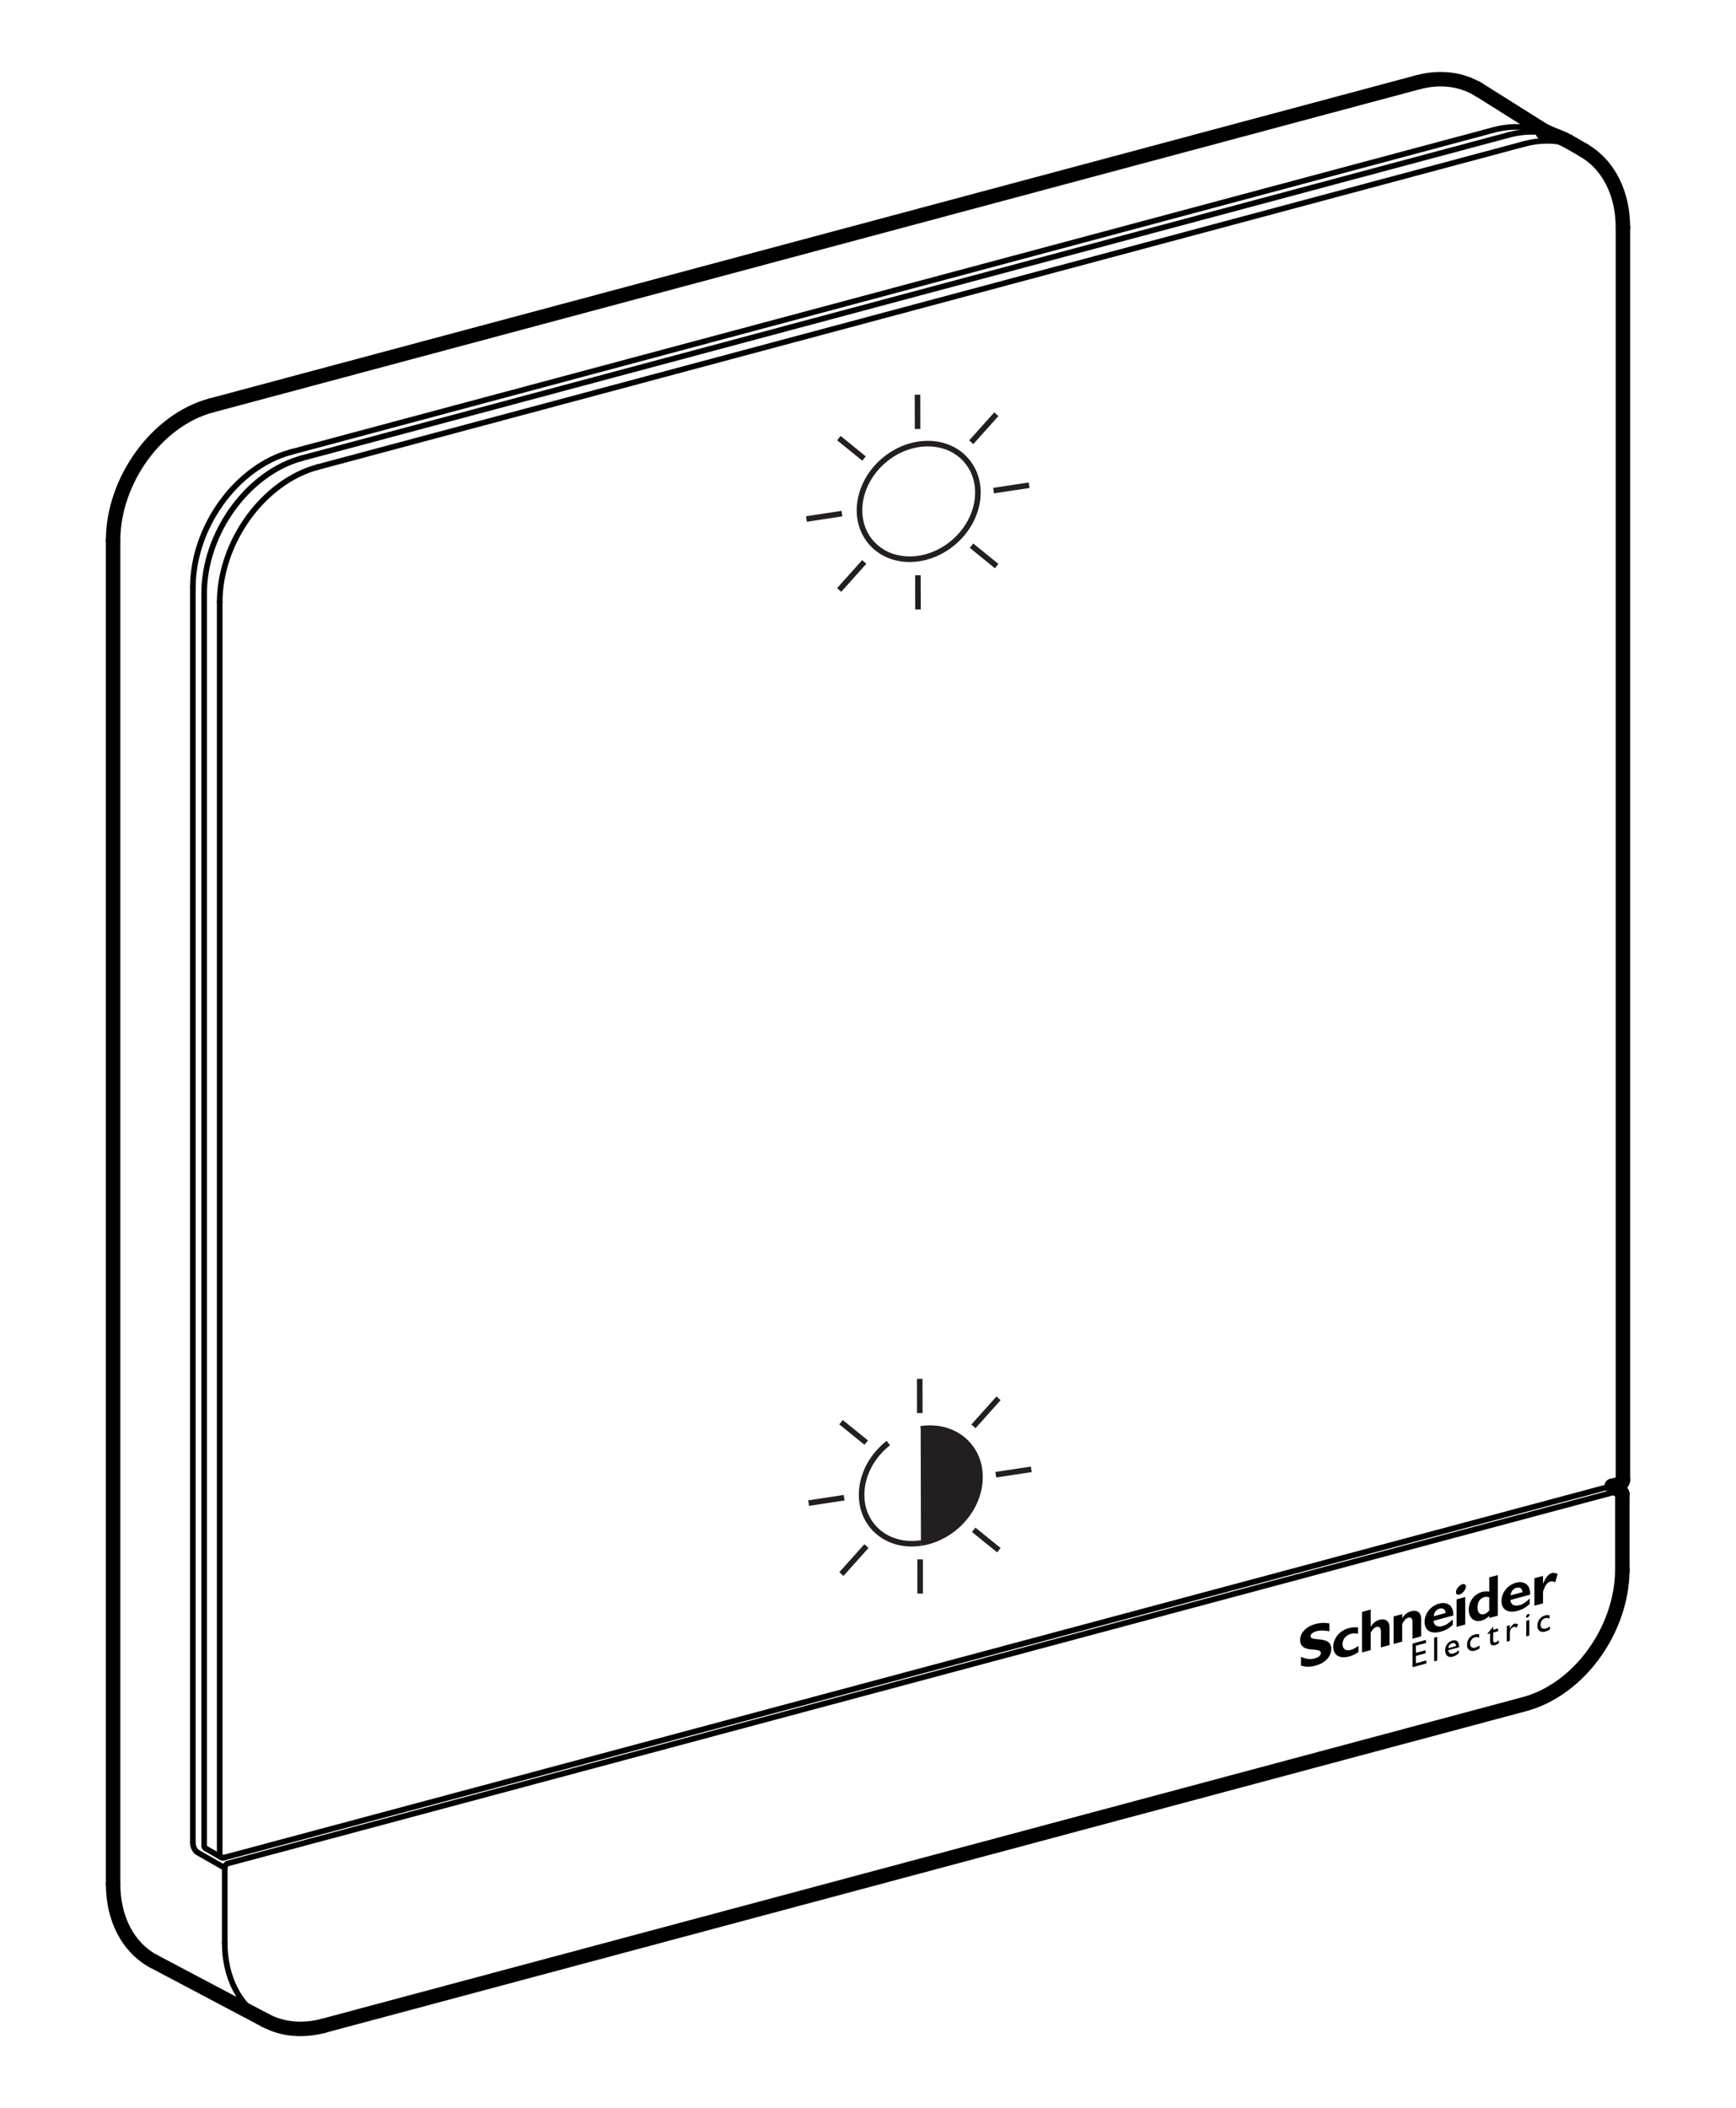 <?xml version="1.0" encoding="utf-8"?>
<!-- Generator: Adobe Illustrator 23.0.3, SVG Export Plug-In . SVG Version: 6.00 Build 0)  -->
<svg version="1.1" id="Layer_1" xmlns="http://www.w3.org/2000/svg" xmlns:xlink="http://www.w3.org/1999/xlink" x="0px" y="0px"
	 width="77.957px" height="94.613px" viewBox="0 0 77.957 94.613" style="enable-background:new 0 0 77.957 94.613;"
	 xml:space="preserve">
<style type="text/css">
	.st0{fill:none;stroke:#000000;stroke-width:0.253;stroke-linecap:round;stroke-linejoin:round;stroke-miterlimit:10;}
	.st1{fill:none;stroke:#000000;stroke-width:0.65;stroke-linecap:round;stroke-linejoin:round;stroke-miterlimit:10;}
	.st2{fill:none;}
	.st3{fill:none;stroke:#231F20;stroke-width:0.25;stroke-miterlimit:10;}
	.st4{fill:#231F20;stroke:#231F20;stroke-width:0.25;stroke-miterlimit:10;}
</style>
<g>
	<g>
		<g id="LINE_223_">
			<line class="st0" x1="10.238" y1="83.631" x2="72.677" y2="66.917"/>
		</g>
		<g>
			<g>
				<path class="st0" d="M69.22,5.942c-0.02-0.003-0.041-0.005-0.061-0.007c-0.468-0.05-0.949-0.002-1.402,0.12"/>
				<path class="st0" d="M69.1,5.844c-0.27-0.084-0.552-0.132-0.835-0.145c-0.403-0.019-0.807,0.032-1.194,0.135"/>
				<path class="st0" d="M69.369,5.941c-0.088-0.036-0.178-0.069-0.269-0.097"/>
				<path class="st0" d="M68.454,6.458c0.322-0.086,0.655-0.136,0.99-0.139c0.317-0.003,0.635,0.035,0.939,0.119"/>
				<path class="st0" d="M71.112,6.742c-0.229-0.132-0.474-0.234-0.729-0.304"/>
				<path class="st0" d="M69.281,5.951c-0.02-0.003-0.041-0.006-0.061-0.008"/>
				<polyline class="st0" points="72.379,66.69 41.659,74.913 41.146,75.05 10.058,83.372 				"/>
				<line class="st0" x1="8.863" y1="83.133" x2="10.092" y2="83.834"/>
				<line class="st0" x1="8.66" y1="82.694" x2="8.66" y2="26.356"/>
				<line class="st0" x1="10.092" y1="87.199" x2="10.092" y2="83.834"/>
				<line class="st0" x1="13.054" y1="20.293" x2="67.07" y2="5.834"/>
				<path class="st0" d="M10.092,87.199c0,0.374,0.039,0.75,0.123,1.115c0.079,0.342,0.198,0.676,0.362,0.987
					c0.154,0.293,0.348,0.566,0.581,0.804c0.224,0.229,0.484,0.425,0.767,0.575"/>
				<path class="st0" d="M8.66,82.694c0,0.09,0.021,0.181,0.059,0.262c0.018,0.038,0.039,0.075,0.066,0.107
					c0.022,0.027,0.048,0.052,0.078,0.069"/>
				<path class="st0" d="M13.054,20.293c-0.602,0.161-1.173,0.453-1.681,0.822c-0.55,0.4-1.028,0.893-1.425,1.441
					c-0.204,0.282-0.387,0.579-0.546,0.887c-0.159,0.307-0.295,0.625-0.406,0.953c-0.213,0.63-0.335,1.297-0.335,1.96"/>
				<path class="st0" d="M10.092,83.834c0-0.045,0.016-0.089,0.043-0.127c0.026-0.036,0.062-0.065,0.103-0.076"/>
				<line class="st0" x1="9.225" y1="82.951" x2="9.924" y2="83.354"/>
				<line class="st0" x1="9.168" y1="82.837" x2="9.168" y2="26.626"/>
				<line class="st0" x1="9.866" y1="83.24" x2="9.866" y2="27.029"/>
				<polyline class="st0" points="14.26,20.965 41.101,13.78 41.613,13.643 68.454,6.458 				"/>
				<polyline class="st0" points="13.562,20.562 40.402,13.377 40.915,13.24 67.756,6.055 				"/>
				<path class="st0" d="M9.924,83.354c0.039,0.023,0.091,0.029,0.134,0.018"/>
				<path class="st0" d="M13.562,20.562c-0.603,0.161-1.175,0.453-1.682,0.822c-0.272,0.198-0.525,0.417-0.76,0.655
					c-0.241,0.244-0.464,0.508-0.666,0.786c-0.204,0.282-0.387,0.578-0.546,0.887c-0.159,0.307-0.295,0.626-0.406,0.954
					c-0.109,0.321-0.193,0.65-0.25,0.984c-0.055,0.322-0.084,0.65-0.084,0.976"/>
				<path class="st0" d="M9.168,82.837c0,0.023,0.004,0.047,0.015,0.068c0.01,0.019,0.025,0.035,0.043,0.046"/>
				<path class="st0" d="M9.924,83.354c-0.018-0.01-0.033-0.027-0.043-0.046c-0.011-0.021-0.015-0.045-0.015-0.068"/>
				<path class="st0" d="M9.866,27.029c0-0.327,0.029-0.654,0.084-0.976c0.057-0.334,0.141-0.663,0.25-0.984
					c0.111-0.328,0.247-0.647,0.406-0.954c0.16-0.309,0.342-0.605,0.546-0.887c0.202-0.278,0.424-0.542,0.666-0.786
					c0.235-0.238,0.488-0.457,0.76-0.655c0.507-0.369,1.079-0.661,1.682-0.822"/>
				<path d="M68.681,72.453c0.013,0.03-0.01,0.084-0.052,0.12c-0.042,0.036-0.086,0.04-0.099,0.009
					c-0.012-0.03,0.01-0.084,0.052-0.12C68.624,72.426,68.668,72.422,68.681,72.453 M68.538,72.743l0.138-0.037v0.701l-0.138,0.037
					V72.743z M69.586,72.643c-0.079-0.033-0.132-0.034-0.193-0.018c-0.126,0.034-0.213,0.155-0.213,0.296
					c0,0.145,0.093,0.207,0.236,0.168c0.06-0.016,0.115-0.047,0.186-0.097v0.136c-0.047,0.035-0.136,0.077-0.209,0.097
					c-0.209,0.057-0.355-0.047-0.355-0.253c0-0.231,0.134-0.414,0.345-0.471c0.081-0.022,0.135-0.018,0.202-0.007V72.643z
					 M67.801,72.943v0.162c0.073-0.143,0.139-0.213,0.205-0.231c0.056-0.015,0.109-0.004,0.167,0.036L68.1,73.051
					c-0.042-0.03-0.097-0.044-0.129-0.035c-0.095,0.026-0.169,0.142-0.169,0.262v0.365l-0.138,0.037V72.98L67.801,72.943z
					 M67.052,73.146l0.221-0.06v0.125l-0.221,0.06v0.359c0,0.082,0.059,0.09,0.1,0.079c0.05-0.014,0.102-0.045,0.157-0.094v0.129
					c-0.049,0.04-0.123,0.08-0.169,0.092c-0.15,0.041-0.226-0.032-0.226-0.159v-0.369l-0.122,0.033v-0.016l0.259-0.324V73.146z
					 M66.424,73.5c-0.079-0.033-0.132-0.034-0.192-0.018c-0.126,0.034-0.214,0.155-0.214,0.296c0,0.145,0.093,0.207,0.237,0.168
					c0.059-0.016,0.115-0.047,0.185-0.097v0.136c-0.046,0.034-0.135,0.077-0.208,0.097c-0.209,0.057-0.354-0.047-0.354-0.253
					c0-0.231,0.132-0.413,0.344-0.471c0.081-0.022,0.136-0.018,0.202-0.007V73.5z M65.032,74.064
					c0.022,0.133,0.101,0.183,0.234,0.147c0.084-0.023,0.163-0.075,0.245-0.151v0.135c-0.085,0.079-0.161,0.126-0.279,0.158
					c-0.218,0.059-0.338-0.087-0.338-0.281c0-0.212,0.133-0.39,0.326-0.442c0.186-0.05,0.304,0.042,0.304,0.301L65.032,74.064z
					 M65.222,73.747c-0.105,0.028-0.169,0.109-0.188,0.224l0.351-0.095C65.381,73.771,65.32,73.72,65.222,73.747 M64.402,73.502
					l0.138-0.037v1.062l-0.138,0.037V73.502z M64.034,73.739l-0.45,0.122v0.32l0.434-0.118V74.2l-0.434,0.118v0.33l0.464-0.126
					v0.137l-0.615,0.167v-1.061l0.601-0.163V73.739z M62.581,73.782v-1.234l0.387-0.105v0.177c0.123-0.174,0.244-0.266,0.402-0.309
					c0.193-0.052,0.449-0.013,0.449,0.351v0.781l-0.388,0.105v-0.749c0-0.174-0.083-0.224-0.193-0.194
					c-0.096,0.026-0.169,0.096-0.271,0.277v0.795L62.581,73.782z M62.011,73.937v-0.703c0-0.185-0.08-0.249-0.201-0.216
					c-0.091,0.025-0.168,0.101-0.259,0.258v0.782l-0.388,0.105v-1.82l0.388-0.105v0.772c0.118-0.173,0.243-0.272,0.395-0.313
					c0.225-0.061,0.452,0.014,0.452,0.349v0.786L62.011,73.937z M65.816,71.152c0.036,0.086-0.029,0.238-0.146,0.338
					c-0.117,0.101-0.241,0.112-0.277,0.026c-0.037-0.086,0.028-0.238,0.145-0.337C65.655,71.077,65.779,71.065,65.816,71.152
					 M69.292,71.082c0.12-0.289,0.25-0.445,0.399-0.485c0.077-0.021,0.144-0.009,0.256,0.043l-0.107,0.371
					c-0.102-0.037-0.168-0.045-0.23-0.028c-0.142,0.039-0.233,0.197-0.319,0.446v0.532l-0.388,0.105v-1.233l0.388-0.105V71.082z
					 M68.076,71.035c0.359-0.097,0.655,0.077,0.637,0.533l-0.885,0.24c0.014,0.212,0.164,0.298,0.407,0.232
					c0.156-0.042,0.276-0.119,0.458-0.298v0.241c-0.222,0.224-0.455,0.287-0.551,0.313c-0.433,0.117-0.715-0.058-0.715-0.439
					C67.426,71.48,67.696,71.138,68.076,71.035 M67.835,71.602l0.536-0.145c-0.016-0.164-0.118-0.238-0.269-0.197
					C67.95,71.301,67.852,71.427,67.835,71.602 M66.875,70.795l0.387-0.105v1.822l-0.387,0.105v-0.099
					c-0.111,0.118-0.212,0.18-0.343,0.215c-0.331,0.09-0.576-0.115-0.576-0.485c0-0.378,0.245-0.705,0.598-0.801
					c0.113-0.031,0.217-0.033,0.322-0.01V70.795z M66.875,72.281v-0.59c-0.056-0.025-0.148-0.032-0.218-0.014
					c-0.195,0.053-0.31,0.226-0.31,0.473c0,0.225,0.115,0.343,0.298,0.294C66.727,72.422,66.794,72.375,66.875,72.281 M65.41,71.781
					l0.387-0.105v1.234l-0.387,0.105V71.781z M64.624,71.971c0.359-0.097,0.655,0.078,0.636,0.533l-0.886,0.24
					c0.013,0.212,0.163,0.298,0.407,0.232c0.155-0.042,0.275-0.119,0.457-0.297v0.241c-0.222,0.224-0.454,0.287-0.55,0.313
					c-0.434,0.118-0.715-0.058-0.715-0.439C63.973,72.416,64.244,72.074,64.624,71.971 M64.383,72.538l0.535-0.145
					c-0.016-0.164-0.118-0.238-0.268-0.197C64.498,72.237,64.399,72.363,64.383,72.538 M61.003,74.149
					c-0.155,0.098-0.286,0.161-0.417,0.196c-0.433,0.117-0.714-0.059-0.714-0.443c0-0.377,0.292-0.722,0.697-0.832
					c0.126-0.034,0.287-0.046,0.415-0.033v0.289c-0.101-0.026-0.219-0.024-0.315,0.002c-0.233,0.063-0.382,0.243-0.382,0.459
					c0,0.219,0.148,0.323,0.369,0.263c0.094-0.025,0.177-0.069,0.348-0.18V74.149z M59.7,73.214
					c-0.265-0.045-0.422-0.049-0.579-0.006c-0.164,0.045-0.27,0.132-0.27,0.223c0,0.274,0.931-0.055,0.931,0.579
					c0,0.35-0.293,0.633-0.701,0.743c-0.32,0.087-0.478,0.047-0.659,0.002v-0.392c0.262,0.102,0.422,0.12,0.624,0.065
					c0.175-0.048,0.269-0.134,0.269-0.241c0-0.299-0.931,0.063-0.931-0.59c0-0.315,0.272-0.598,0.696-0.713
					c0.205-0.056,0.389-0.062,0.619-0.026V73.214z"/>
			</g>
			<g>
				<path class="st1" d="M69.361,5.963c-0.027-0.004-0.053-0.009-0.08-0.013"/>
				<path class="st1" d="M70.414,6.339c-0.216-0.113-0.378-0.183-0.601-0.266c-0.146-0.054-0.377-0.157-0.51-0.23"/>
				<line class="st1" x1="72.747" y1="66.591" x2="72.379" y2="66.69"/>
				<line class="st1" x1="72.769" y1="66.929" x2="72.379" y2="66.69"/>
				<line class="st1" x1="72.853" y1="67.08" x2="72.853" y2="70.446"/>
				<path class="st1" d="M72.853,70.509c0-0.021,0-0.042,0-0.063"/>
				<path class="st1" d="M72.853,67.08c0-0.018-0.003-0.037-0.008-0.054"/>
				<path class="st1" d="M72.792,66.572c0.016-0.009,0.03-0.021,0.042-0.034"/>
				<path class="st1" d="M72.747,66.591c0.016-0.004,0.03-0.01,0.044-0.019"/>
				<path class="st1" d="M72.879,66.42c0,0.042-0.017,0.087-0.045,0.118"/>
				<line class="st1" x1="6.915" y1="88.032" x2="11.929" y2="90.682"/>
				<line class="st1" x1="68.475" y1="76.478" x2="14.53" y2="90.918"/>
				<line class="st1" x1="5.079" y1="24.264" x2="5.079" y2="84.55"/>
				<line class="st1" x1="72.879" y1="10.209" x2="72.879" y2="66.42"/>
				<line class="st1" x1="63.667" y1="3.694" x2="9.472" y2="18.201"/>
				<line class="st1" x1="71.112" y1="6.742" x2="70.414" y2="6.339"/>
				<line class="st1" x1="69.493" y1="5.963" x2="66.334" y2="3.976"/>
				<path class="st1" d="M72.879,10.209c0-0.365-0.037-0.732-0.117-1.09c-0.076-0.337-0.19-0.667-0.346-0.975
					c-0.149-0.293-0.336-0.567-0.559-0.807c-0.217-0.233-0.469-0.436-0.744-0.595"/>
				<path class="st1" d="M72.769,66.929c0.035,0.021,0.063,0.058,0.076,0.097"/>
				<path class="st1" d="M11.925,90.68c0.19,0.101,0.391,0.182,0.597,0.243c0.21,0.062,0.426,0.102,0.644,0.122
					c0.456,0.041,0.923-0.008,1.364-0.126"/>
				<path class="st1" d="M68.56,76.454c0.589-0.17,1.145-0.463,1.641-0.83c0.533-0.395,0.997-0.877,1.382-1.412
					c0.198-0.275,0.375-0.563,0.531-0.863c0.155-0.298,0.288-0.608,0.397-0.927c0.21-0.615,0.333-1.265,0.34-1.912"/>
				<path class="st1" d="M9.472,18.201c-2.427,0.65-4.394,3.364-4.394,6.063"/>
				<path class="st1" d="M5.079,84.55c0,1.577,0.684,2.874,1.836,3.483"/>
				<path class="st1" d="M66.425,4.038c-0.781-0.491-1.754-0.613-2.757-0.344"/>
			</g>
		</g>
	</g>
</g>
<rect class="st2" width="77.957" height="94.613"/>
<g>
	
		<ellipse transform="matrix(0.761 -0.649 0.649 0.761 -4.754 32.136)" class="st3" cx="41.251" cy="22.523" rx="2.822" ry="2.414"/>
	<line class="st3" x1="41.205" y1="19.253" x2="41.202" y2="17.715"/>
	<line class="st3" x1="41.224" y1="27.354" x2="41.22" y2="25.817"/>
	<line class="st3" x1="38.8" y1="20.579" x2="37.67" y2="19.663"/>
	<line class="st3" x1="44.756" y1="25.406" x2="43.626" y2="24.49"/>
	<line class="st3" x1="37.808" y1="23.051" x2="36.213" y2="23.293"/>
	<line class="st3" x1="46.213" y1="21.777" x2="44.618" y2="22.018"/>
	<line class="st3" x1="38.81" y1="25.22" x2="37.685" y2="26.478"/>
	<line class="st3" x1="44.741" y1="18.591" x2="43.615" y2="19.849"/>
</g>
<g>
	<path class="st3" d="M41.355,69.252c-1.468,0.223-2.661-0.744-2.664-2.159c-0.002-0.898,0.476-1.761,1.2-2.328"/>
	<path class="st4" d="M41.344,64.128c1.468-0.223,2.661,0.744,2.664,2.159c0.003,1.415-1.184,2.742-2.652,2.965"/>
	<line class="st3" x1="41.304" y1="63.42" x2="41.301" y2="61.883"/>
	<line class="st3" x1="41.322" y1="71.521" x2="41.319" y2="69.984"/>
	<line class="st3" x1="38.899" y1="64.746" x2="37.768" y2="63.83"/>
	<line class="st3" x1="44.855" y1="69.574" x2="43.725" y2="68.658"/>
	<line class="st3" x1="37.906" y1="67.218" x2="36.312" y2="67.46"/>
	<line class="st3" x1="46.312" y1="65.944" x2="44.717" y2="66.186"/>
	<line class="st3" x1="38.909" y1="69.388" x2="37.784" y2="70.646"/>
	<line class="st3" x1="44.84" y1="62.758" x2="43.714" y2="64.016"/>
</g>
</svg>
